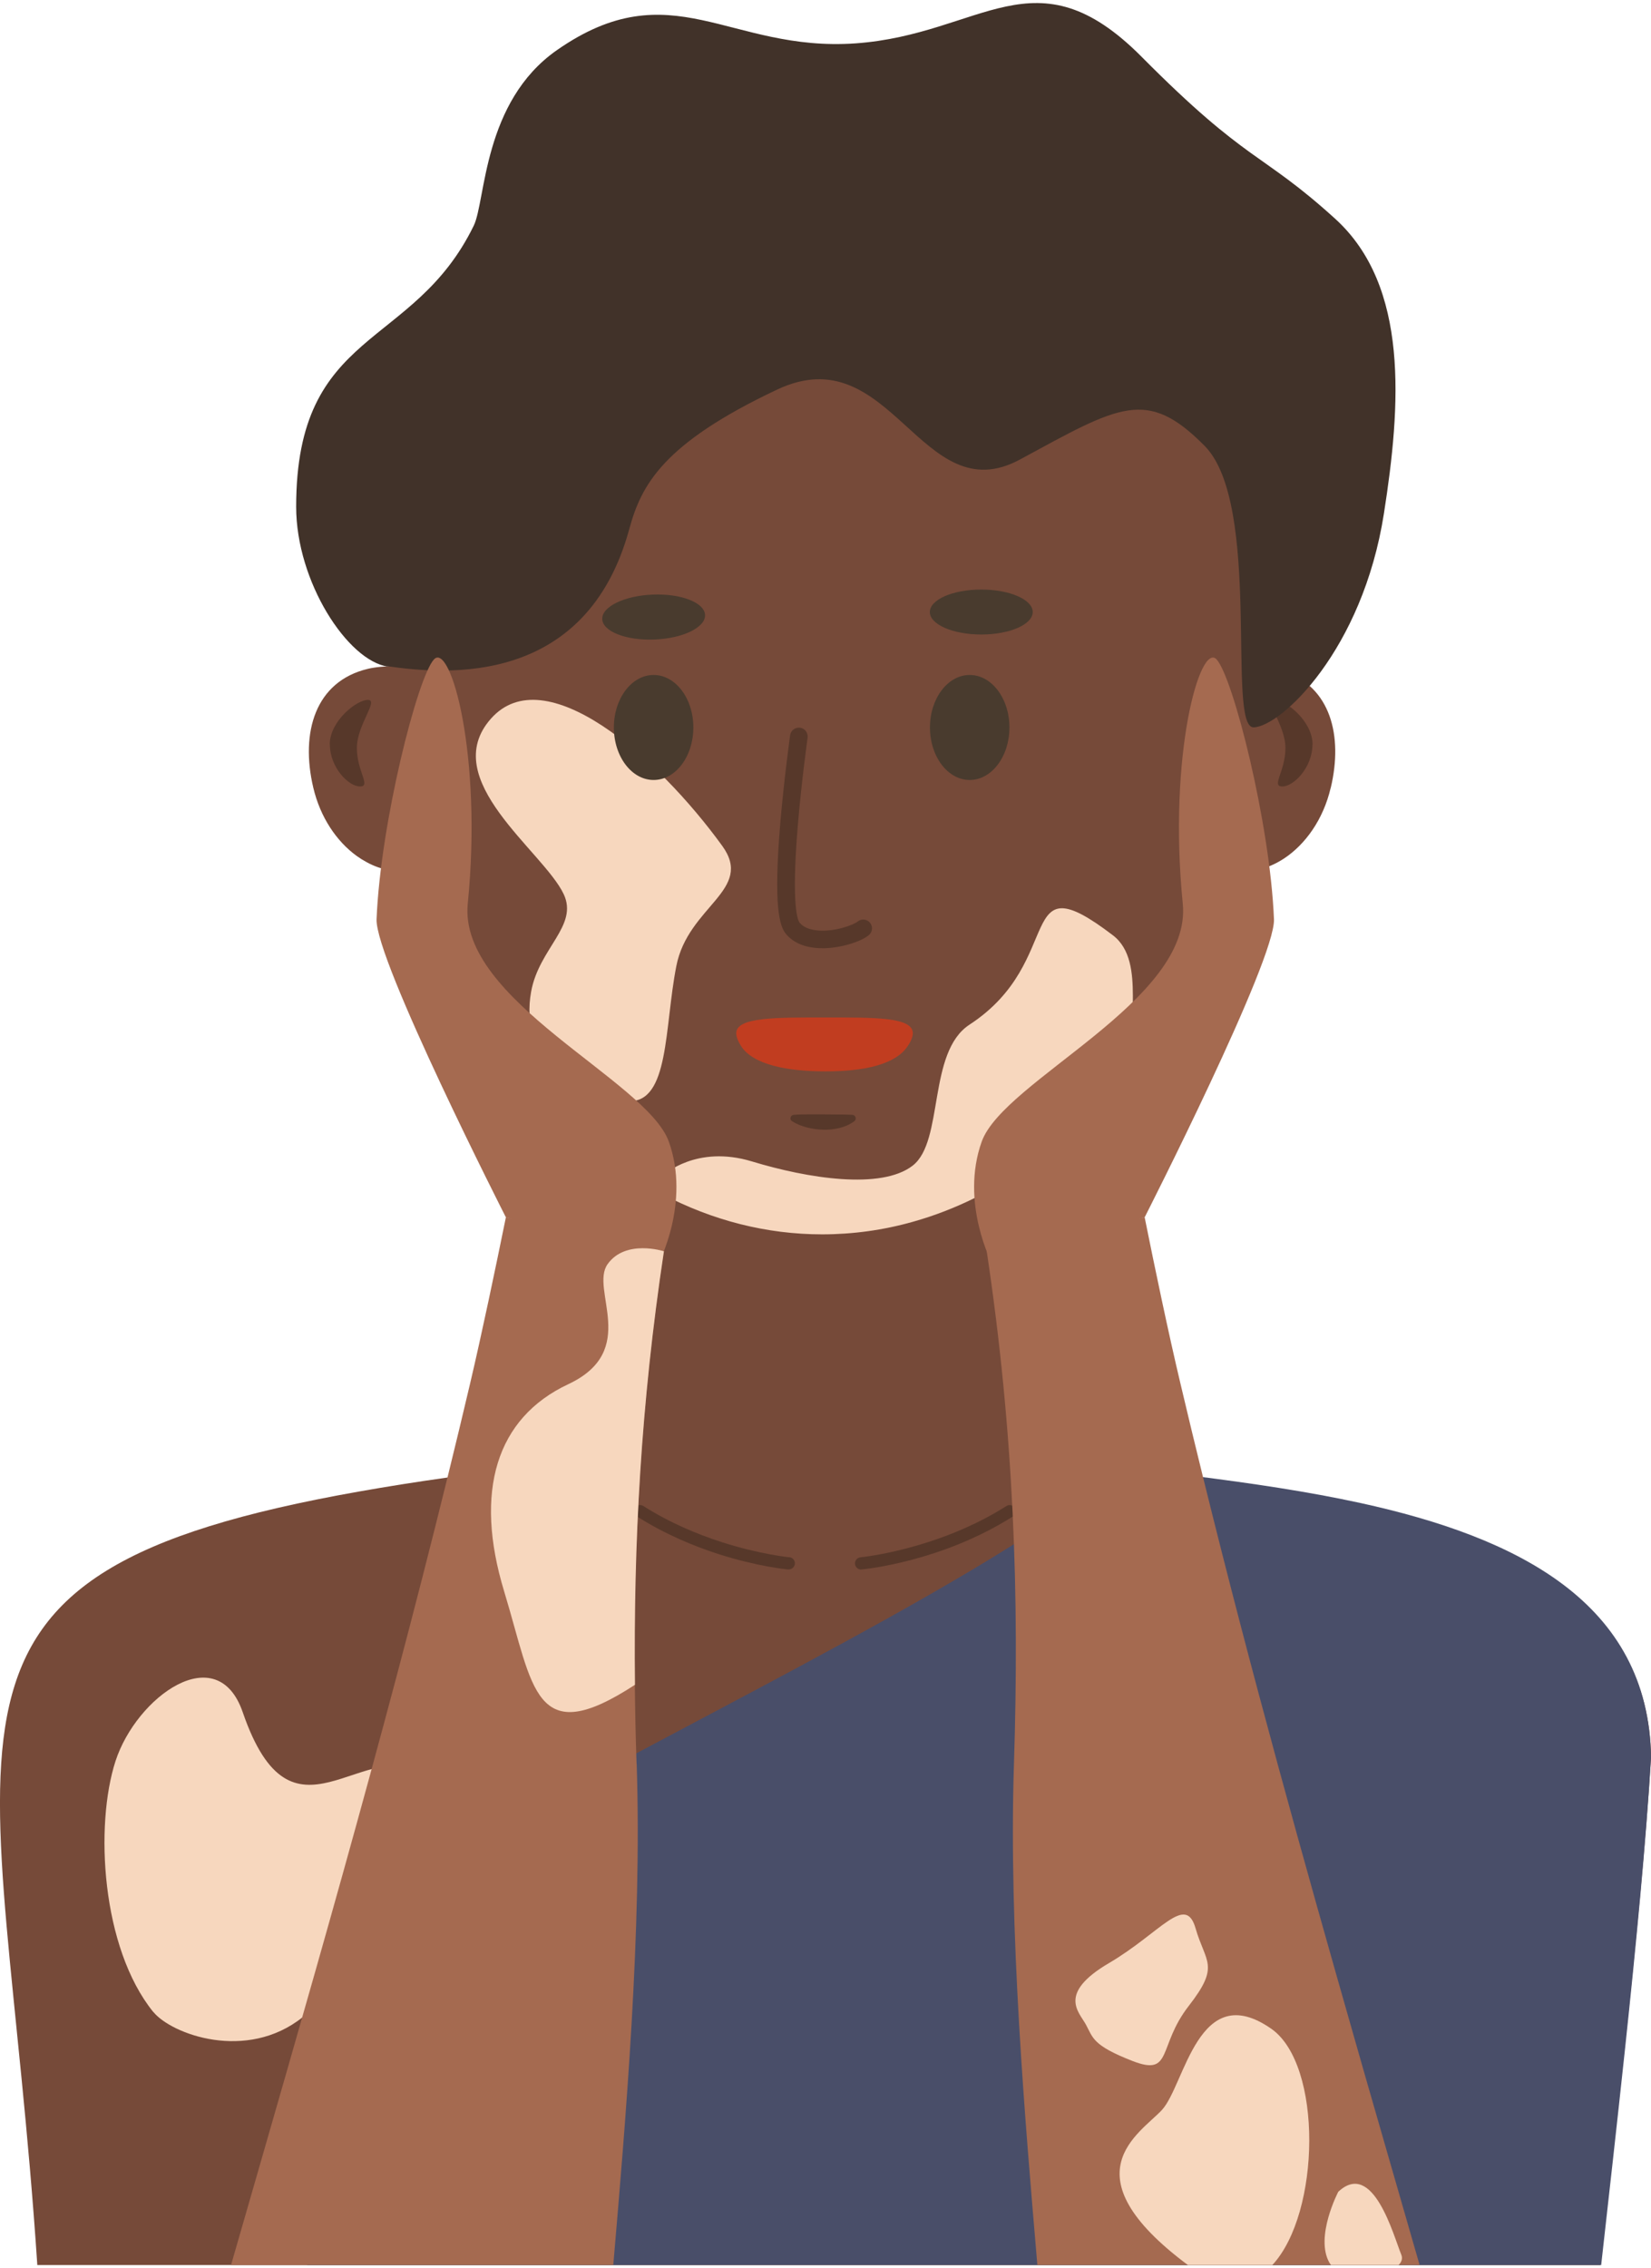 <?xml version="1.0" encoding="UTF-8"?><svg xmlns="http://www.w3.org/2000/svg" id="_3_FOOTPATH" data-name="3 FOOTPATH" viewBox="0 0 142.49 195.15" aria-hidden="true" width="142px" height="195px">
  <defs><linearGradient class="cerosgradient" data-cerosgradient="true" id="CerosGradient_id462806862" gradientUnits="userSpaceOnUse" x1="50%" y1="100%" x2="50%" y2="0%"><stop offset="0%" stop-color="#d1d1d1"/><stop offset="100%" stop-color="#d1d1d1"/></linearGradient><linearGradient/>
    <style>
      .cls-1-675b0404ed94e{
        fill: #f7d7be;
      }

      .cls-1-675b0404ed94e, .cls-2-675b0404ed94e, .cls-3-675b0404ed94e, .cls-4-675b0404ed94e, .cls-5-675b0404ed94e, .cls-6-675b0404ed94e, .cls-7-675b0404ed94e, .cls-8-675b0404ed94e{
        stroke-width: 0px;
      }

      .cls-2-675b0404ed94e{
        fill: #493b2e;
      }

      .cls-3-675b0404ed94e{
        fill: #494e69;
      }

      .cls-4-675b0404ed94e{
        fill: #764a39;
      }

      .cls-5-675b0404ed94e{
        fill: #57382a;
      }

      .cls-6-675b0404ed94e{
        fill: #413229;
      }

      .cls-7-675b0404ed94e{
        fill: #c13d20;
      }

      .cls-8-675b0404ed94e{
        fill: #a56a50;
      }
    </style>
  </defs>
  <path class="cls-4-675b0404ed94e" d="M142.49,151.39c-.44,7.25-1.33,16.28-2.29,25.19-.7,6.49-1.45,12.93-2.09,18.57H3.22c-3.12-47-12.57-59.59,27.75-66.73,2.38-.42,4.92-.83,7.65-1.21,0,0,0,0,.01,0,2.22-.32,4.56-.62,7.03-.92,1.37-.17,2.79-.33,4.24-.5,1.81-.21,3.31-1.25,4-2.69.2-.41.33-.85.38-1.31.21-1.78.39-3.57.55-5.36.17-1.9.31-3.8.42-5.7.07-1.15.12-2.29.17-3.43.12-2.82.17-5.62.16-8.39h30.85c-.06,2.74-.04,5.61.06,8.51.04,1.06.08,2.12.14,3.18.21,3.8.54,7.62,1,11.27.07.52.23,1.02.48,1.47.72,1.32,2.12,2.28,3.82,2.5.86.11,1.73.22,2.62.33.39.05.78.1,1.18.14,1.94.23,3.94.46,5.96.71.31.04.62.08.93.11.41.05.82.1,1.24.16,4.39.56,8.86,1.23,13.13,2.15,13.71,2.95,25.33,8.55,25.51,21.97Z"/>
  <g>
    <path class="cls-4-675b0404ed94e" d="M114.84,67.73c-.63,2.68-2.16,4.85-4.03,6.08-1.47.96-3.15,1.35-4.79.96-.11-.03-.21-.06-.31-.08-1.74,5.99-4.23,11.23-7.26,15.63-5.27,7.64-12.19,12.74-19.67,14.83-2.55.72-5.18,1.08-7.82,1.08-4.77,0-9.46-1.19-13.81-3.48-1.87-.98-3.67-2.16-5.4-3.53-6.8-5.39-12.36-13.76-15.51-24.58-.12.04-.25.08-.38.11-.62.15-1.24.18-1.85.12-.73-.07-1.46-.29-2.14-.63-.09-.05-.19-.1-.28-.15-.28-.15-.55-.32-.81-.51-1.74-1.26-3.14-3.34-3.74-5.88-1.13-4.78.17-9.18,4.71-10.26.18-.04.35-.08.52-.1.42-.07.83-.1,1.23-.1-.79-22.25,8.63-46.18,37.47-46.18,18.8,0,29.48,8.52,34.35,21.46,2.4,6.39,3.39,13.86,3.24,21.92,0,0,0,.02,0,.03-.01.92-.05,1.85-.1,2.79.54,0,1.09.06,1.68.2.23.06.46.12.67.19,4,1.34,5.12,5.53,4.04,10.06Z"/>
    <path class="cls-1-675b0404ed94e" d="M48.65,76.88c-1.75-3.71-10.93-9.89-6.28-15.14s14.36,3.25,19.96,10.97c2.78,3.83-2.95,5.18-3.96,10.38-1.04,5.29-.59,11.79-4.13,11.65-4.95-.21-9.42-3.84-8.4-9.45.68-3.75,4.1-5.68,2.81-8.41Z"/>
    <ellipse class="cls-2-675b0404ed94e" cx="56.41" cy="62.5" rx="3.43" ry="4.53"/>
    <ellipse class="cls-2-675b0404ed94e" cx="83.69" cy="62.5" rx="3.43" ry="4.53"/>
    <path class="cls-5-675b0404ed94e" d="M68.51,95.92c.43-.04.87-.04,1.29-.04h1.25s1.23.01,1.23.01c.41,0,.82,0,1.27.03h.02c.17.01.29.16.28.33,0,.09-.05.17-.12.22-.39.29-.84.48-1.3.59-.46.11-.93.16-1.4.14-.47-.01-.93-.08-1.38-.19-.45-.12-.88-.28-1.29-.54-.14-.09-.18-.27-.09-.41.05-.08.14-.13.23-.14h.03Z"/>
    <path class="cls-5-675b0404ed94e" d="M113.27,63.96c0,2-1.62,3.63-2.6,3.63s.27-1.31.27-3.32-1.93-4.15-.95-4.15,3.29,1.84,3.29,3.84Z"/>
    <path class="cls-5-675b0404ed94e" d="M28.47,63.96c0,2,1.62,3.63,2.6,3.63s-.27-1.31-.27-3.32,1.93-4.15.95-4.15-3.29,1.84-3.29,3.84Z"/>
    <ellipse class="cls-2-675b0404ed94e" cx="84.69" cy="52.54" rx="4.44" ry="1.94"/>
    <ellipse class="cls-2-675b0404ed94e" cx="56.41" cy="52.98" rx="4.44" ry="1.94" transform="translate(-2.06 2.28) rotate(-2.28)"/>
    <path class="cls-5-675b0404ed94e" d="M70.95,81.54c-.18,0-.36,0-.54-.02-1.12-.1-2.01-.52-2.58-1.21-.55-.66-1.09-2.35-.49-9.53.33-3.88.85-7.57.85-7.61.06-.42.44-.7.86-.65.42.06.7.44.65.86,0,.04-.52,3.69-.84,7.52-.6,7.13.02,8.28.15,8.44.31.38.83.6,1.54.67,1.5.14,3.12-.48,3.46-.76.32-.27.8-.23,1.07.09.27.32.23.8-.09,1.07-.69.58-2.46,1.14-4.04,1.14Z"/>
    <path class="cls-7-675b0404ed94e" d="M78.78,88.88c0,.3-.15.68-.44,1.11-1.06,1.6-3.78,2.18-7.1,2.18s-6.25-.58-7.28-2.18c-.27-.43-.42-.81-.42-1.11,0-1.41,3.49-1.36,7.7-1.36s7.54-.05,7.54,1.36Z"/>
    <path class="cls-1-675b0404ed94e" d="M98.44,90.32c-5.27,7.64-12.19,12.74-19.67,14.83-2.55.72-5.18,1.08-7.82,1.08-4.77,0-9.46-1.19-13.81-3.48.09-.96.15-1.65.15-1.65,0,0,2.81-2.62,7.61-1.16,4.8,1.46,11.15,2.47,13.87.36,2.72-2.11,1.26-9.78,4.9-12.16,8.45-5.51,3.79-14.26,12.38-7.71,3.06,2.33.74,8.3,2.38,9.88Z"/>
  </g>
  <path class="cls-1-675b0404ed94e" d="M13.23,173.31c1.56,1.93,8.05,4.33,12.9.45,4.85-3.88,28.62-7.28,19.07-11.45-3.15-1.38-4.22-7.48-7.91-9.58-6.14-3.49-12.03,7.25-16.34-5.27-2.2-6.4-9.17-1.34-10.98,4.21-1.8,5.55-1.23,16.08,3.25,21.64Z"/>
  <path class="cls-3-675b0404ed94e" d="M142.49,151.39c-.43,7.25-1.3,16.28-2.25,25.19-.69,6.49-1.42,12.93-2.05,18.57H26.51s-2.1-23.39,5.76-30.7c6.09-5.67,33.62-18.59,51.31-29.09,3.44-2.04,6.51-4,8.98-5.79,1.61-1.17,2.97-2.27,4-3.28.85.1,1.72.21,2.59.31,1.08.13,2.16.26,3.26.4.3.04.6.08.91.11,4.7.6,9.52,1.3,14.11,2.3,13.47,2.95,24.88,8.55,25.06,21.97Z"/>
  <path class="cls-5-675b0404ed94e" d="M74.32,135.15c-.27,0-.5-.21-.53-.48-.03-.29.19-.55.48-.58.07,0,6.66-.66,12.59-4.42.25-.16.57-.08.73.16.16.25.08.57-.16.73-6.15,3.91-12.78,4.55-13.06,4.58-.02,0-.03,0-.05,0Z"/>
  <path class="cls-5-675b0404ed94e" d="M68.12,134.09s-2.56-.25-5.87-1.32c-2.07-.67-4.44-1.65-6.72-3.1-.25-.16-.57-.08-.73.16-.16.25-.08.57.16.73,2.43,1.54,4.94,2.58,7.1,3.27,3.3,1.05,5.79,1.3,5.96,1.31.02,0,.03,0,.05,0,.27,0,.5-.21.53-.48.03-.29-.19-.55-.48-.58Z"/>
  <path class="cls-6-675b0404ed94e" d="M33.48,57.25c-3.47-.5-7.92-7.32-7.92-13.79,0-15.47,10.09-13.49,15.33-24.26,1.04-2.15.78-10.68,7.18-15.14,9.9-6.9,14.85.19,25.77-.58,10.92-.78,15.5-8.09,24.69,1.16,9.19,9.26,10.29,8.15,16.7,13.97,6.41,5.82,5.67,16.11,4.21,25.43-1.84,11.77-8.86,18.37-11.24,18.45-2.37.08.76-19.23-4.23-24.28-4.99-5.05-7.34-3.49-15.92,1.16-8.57,4.66-11.1-10.68-20.98-6.02-9.88,4.66-11.73,8.25-12.76,12.03-3.71,13.61-15.85,12.56-20.84,11.84Z"/>
  <path class="cls-8-675b0404ed94e" d="M43.66,104.76s-11.31-22.22-11.16-25.72c.34-8.31,3.53-20.86,4.95-22.41,1.43-1.55,4.2,8.22,2.92,21.08-.83,8.36,15.44,15.22,17.35,20.51,1.9,5.29-.91,10.57-.91,10.57l-13.14-4.03Z"/>
  <path class="cls-8-675b0404ed94e" d="M54.95,151.91c.47,14.42-.97,30.91-2.02,43.24H19.94c6.57-22.8,12.98-44.79,18.68-67.94.66-2.68,1.31-5.38,1.95-8.1,1.01-4.29,2.2-9.97,3.09-14.35l11.23,2.41.53.11,1.87.4c-1.99,13.18-2.63,25.24-2.5,37.4.02,2.27.07,4.54.15,6.82Z"/>
  <path class="cls-8-675b0404ed94e" d="M98.79,104.76s11.31-22.22,11.16-25.72c-.34-8.31-3.53-20.86-4.95-22.41-1.43-1.55-4.2,8.22-2.92,21.08.83,8.36-15.44,15.22-17.35,20.51-1.9,5.29.91,10.57.91,10.57l13.14-4.03Z"/>
  <path class="cls-8-675b0404ed94e" d="M122.51,195.15h-32.98c-1.05-12.33-2.49-28.82-2.02-43.24.47-14.52,0-28.59-2.35-44.22l1.33-.29,12.3-2.64c.88,4.38,2.07,10.06,3.09,14.35.65,2.74,1.3,5.46,1.97,8.16,4.11,16.68,8.59,32.75,13.23,48.97.51,1.79,1.02,3.58,1.54,5.37,1.29,4.49,2.59,9,3.9,13.54Z"/>
  <path class="cls-1-675b0404ed94e" d="M109.81,195.15h-7.29c-10.54-7.86-4.1-11.35-2.23-13.39,1.98-2.17,3.13-11.37,9.42-7,4.45,3.09,4.28,15.89.1,20.39Z"/>
  <path class="cls-1-675b0404ed94e" d="M93.71,174.39c-.59-1.08-2.46-2.67,2-5.29,4.46-2.62,6.6-6.02,7.47-3.01.87,3.01,2.14,3.2-.58,6.7-2.72,3.49-1.36,6.11-4.85,4.76-3.49-1.36-3.41-2.01-4.04-3.16Z"/>
  <path class="cls-1-675b0404ed94e" d="M120.71,195.15h-5.84c-.05-.07-.1-.14-.14-.21-1.26-2.23.77-6.11.77-6.11,3.01-2.81,4.76,3.78,5.44,5.43.13.32.03.62-.23.89Z"/>
  <path class="cls-1-675b0404ed94e" d="M54.8,145.09c-8.72,5.7-8.75.28-11.29-8.06-2.62-8.63-.68-14.96,5.53-17.87,6.21-2.91,1.84-8.18,3.4-10.36,1.55-2.18,4.86-1.11,4.86-1.11-1.99,13.18-2.63,25.24-2.5,37.4Z"/>
</svg>